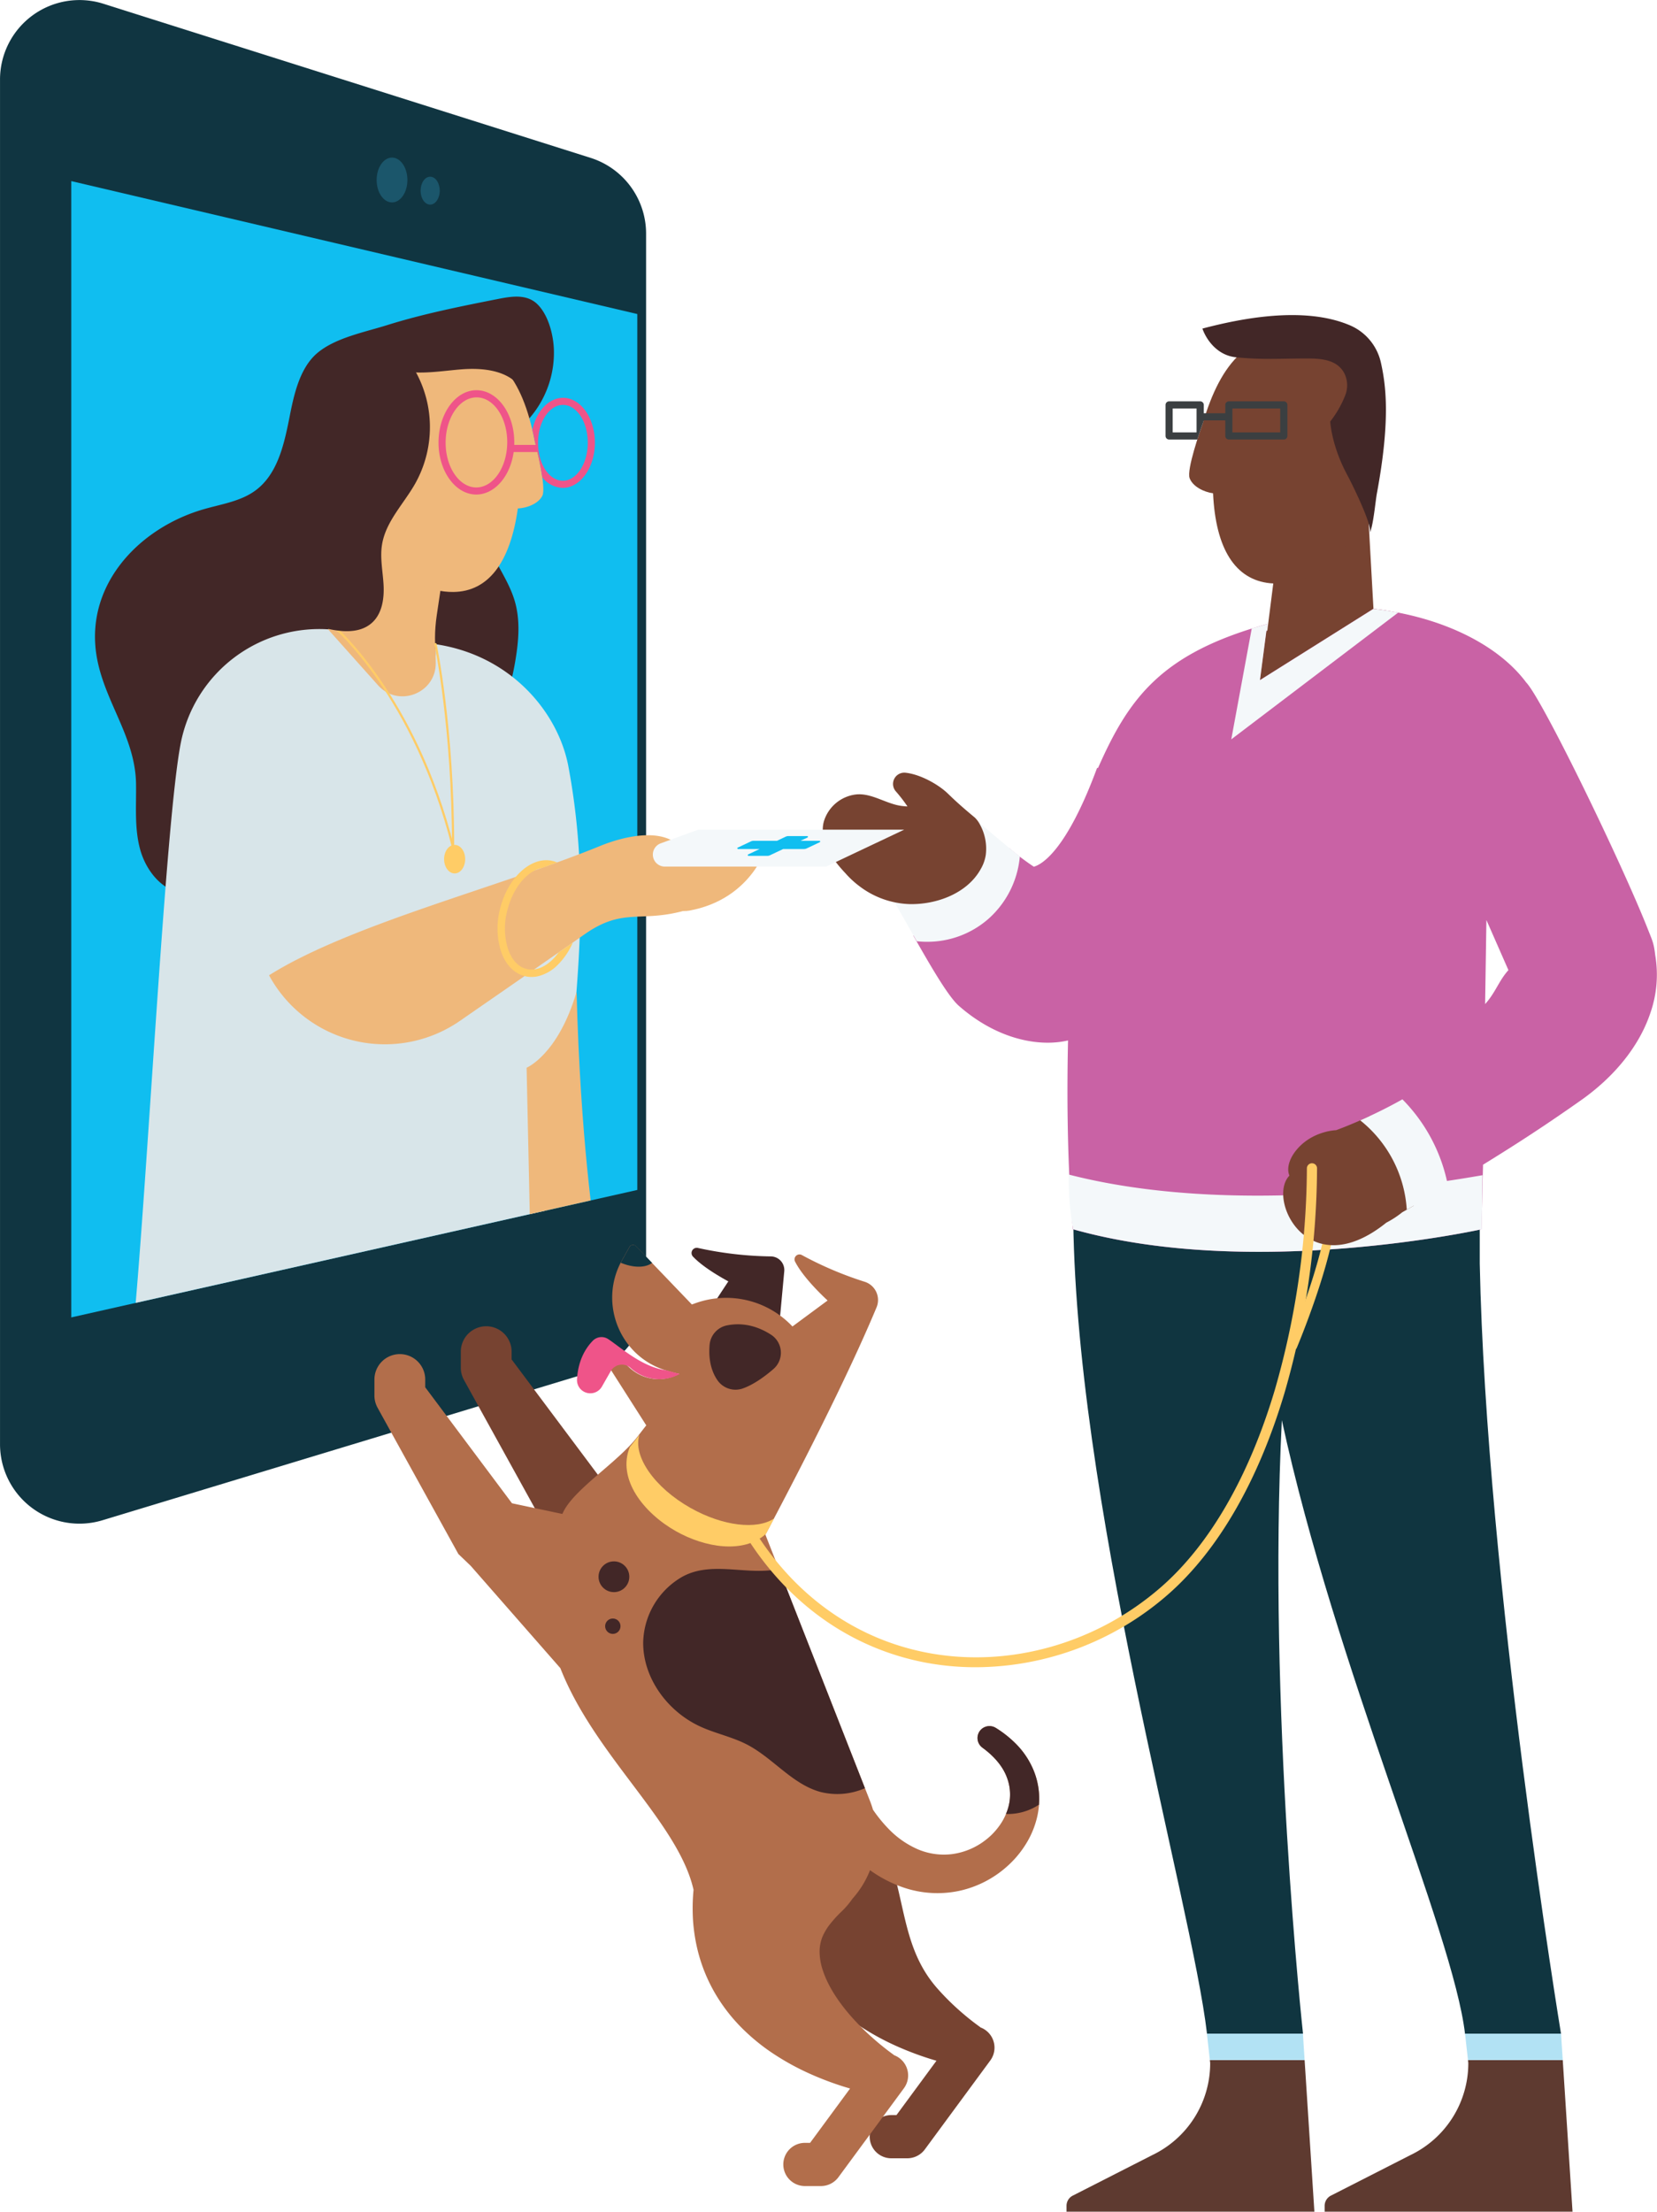 <svg xmlns="http://www.w3.org/2000/svg" xmlns:xlink="http://www.w3.org/1999/xlink" id="Layer_1610ae38872df0" data-name="Layer 1" viewBox="0 0 754.2 1006.29" aria-hidden="true" width="754px" height="1006px"><defs><linearGradient class="cerosgradient" data-cerosgradient="true" id="CerosGradient_idb7f2afe8f" gradientUnits="userSpaceOnUse" x1="50%" y1="100%" x2="50%" y2="0%"><stop offset="0%" stop-color="#d1d1d1"/><stop offset="100%" stop-color="#d1d1d1"/></linearGradient><linearGradient/><style>.cls-1-610ae38872df0,.cls-10-610ae38872df0{fill:none;}.cls-2-610ae38872df0{fill:#103541;}.cls-3-610ae38872df0{fill:#10bef0;}.cls-4-610ae38872df0{fill:#1b566b;}.cls-5-610ae38872df0{clip-path:url(#clip-path610ae38872df0);}.cls-6-610ae38872df0{fill:#422727;}.cls-7-610ae38872df0{fill:#efb87b;}.cls-8-610ae38872df0{fill:#d8e5e9;}.cls-9-610ae38872df0{fill:#ef5489;}.cls-10-610ae38872df0{stroke:#fc6;stroke-linecap:round;stroke-miterlimit:10;}.cls-11-610ae38872df0{fill:#fc6;}.cls-12-610ae38872df0{fill:#103540;}.cls-13-610ae38872df0{fill:#774331;}.cls-14-610ae38872df0{fill:#3b3f41;}.cls-15-610ae38872df0{fill:#c962a5;}.cls-16-610ae38872df0{fill:#f4f8fa;}.cls-17-610ae38872df0{fill:#5e3a30;}.cls-18-610ae38872df0{fill:#b2e2f4;}.cls-19-610ae38872df0{fill:#b26e4b;}</style><clipPath id="clip-path610ae38872df0" transform="translate(1664.26 -5145.65)"><polygon class="cls-1-610ae38872df0" points="-1631.83 5228.05 -1631.83 5745.05 -1374.19 5687.07 -1374.19 5288.53 -1631.83 5228.05"/></clipPath></defs><path class="cls-2-610ae38872df0" d="M-1395.85,5770.11l-221.76,67.23a36.16,36.16,0,0,1-46.65-34.6v-620.9a36.16,36.16,0,0,1,47.06-34.48l221.76,70.12a36.17,36.17,0,0,1,25.25,34.48v483.55A36.16,36.16,0,0,1-1395.85,5770.11Z" transform="translate(1664.26 -5145.65)"/><polygon class="cls-3-610ae38872df0" points="32.43 82.4 32.43 599.4 290.07 541.41 290.07 142.88 32.43 82.4"/><ellipse class="cls-4-610ae38872df0" cx="178.43" cy="81.9" rx="7" ry="10.2"/><ellipse class="cls-4-610ae38872df0" cx="195.79" cy="86.75" rx="4.36" ry="6.35"/><g class="cls-5-610ae38872df0"><path class="cls-6-610ae38872df0" d="M-1412.16,5304.65a45.37,45.37,0,0,1-8.15,27.48c-6.52,9.28-16.48,16-21.68,26.1-5.84,11.33-4.6,25.32.57,37,3.65,8.21,9.12,15.63,11.56,24.27,2.1,7.44,1.81,15.36.74,23-4.2,30.09-16.12,47.57-39.06,67.47-14.44,12.53-32.7,18.05-51.22,21.15-8.85,1.49-16,1.55-23.63,5.74-7.82,4.28-14.72,9.3-23.14,12.57-4.57,1.78-9.43,3.26-14.3,2.73-10-1.07-17.33-10.33-20-20s-1.72-19.86-1.88-29.87c-.32-21-13.89-36.73-17.71-56.81-6.25-32.86,18.5-59.41,48.38-68.1,8.15-2.37,17-3.59,23.79-8.65,9.81-7.3,12.83-20.42,15.23-32.42,2-10.14,4.48-23,12.86-30.07,8.22-6.92,21.5-9.45,31.6-12.62,16.65-5.23,33.8-8.62,50.91-12,6.25-1.22,13-2.21,17.76,2.58C-1414.61,5289.16-1412.4,5298-1412.16,5304.65Z" transform="translate(1664.26 -5145.65)"/><path class="cls-7-610ae38872df0" d="M-1454.7,5515.85c0-49.29-15.16-60.66-10.76-90.33l8.43-56.68-45.81-12.2-8.42,69.5s-34.93,53.3-45.37,94.76Z" transform="translate(1664.26 -5145.65)"/><path class="cls-8-610ae38872df0" d="M-1514.93,5432l22.72,25.42c9.3,10.4,26.52,3.65,26.28-10.3l-.14-8.38c34.54,5.06,56,31.32,60.52,55.68,7.93,42.3,5.69,79.13,2.81,113.24,0,0-5,14.5-13.72,24-1.34,23.27-2.22,56.93,2,77.26,0,0-175,69.37-189.37,44.1,6.61-67.76,14.84-234.78,21.93-269.72a64.23,64.23,0,0,1,67-51.31Z" transform="translate(1664.26 -5145.65)"/><path class="cls-7-610ae38872df0" d="M-1393.4,5707.27l-29.48,2.53-1.69-78.35s14.33-5.9,22.75-34.54C-1400.14,5664.3-1393.4,5707.27-1393.4,5707.27Z" transform="translate(1664.26 -5145.65)"/><path class="cls-7-610ae38872df0" d="M-1464.27,5301.78c26.21-.22,37.79,15.94,43.33,44.22.92,3.54,5.35,21.5,3.56,25.16s-7,5.65-11.18,5.83c-3.48,24.71-13.49,37.84-29.38,38-21.66.18-42.24-21.15-42.57-61.12C-1500.78,5321.68-1492.4,5302-1464.27,5301.78Z" transform="translate(1664.26 -5145.65)"/><path class="cls-9-610ae38872df0" d="M-1464.67,5346.85c-.06,13.08,7.63,23.76,17.14,23.81,8.44,0,15.53-8.31,17.06-19.33h10.82c.77,3.39,1.67,7.69,2.21,11.49a12.33,12.33,0,0,0,9.29,4.81c8,0,14.6-9.12,14.66-20.42s-6.43-20.52-14.46-20.56c-6.58,0-12.18,6.13-14,14.57.37,1.56.71,3.15,1,4.79.12.46.3,1.18.52,2.07l-9.76,0c0-.36,0-.72,0-1.08.07-13.08-7.62-23.76-17.14-23.81S-1464.6,5333.77-1464.67,5346.85Zm45.3.22c0-9.51,5.16-17.23,11.41-17.19s11.28,7.79,11.23,17.31-5.16,17.23-11.4,17.19S-1419.42,5356.59-1419.37,5347.07Zm-27.94-20.62c7.73,0,14,9.26,13.92,20.56s-6.39,20.45-14.12,20.42-14-9.26-13.92-20.56S-1455,5326.41-1447.31,5326.45Z" transform="translate(1664.26 -5145.65)"/><path class="cls-10-610ae38872df0" d="M-1511.93,5431s36.6,31.53,53.9,100.18c0-54.65-8-92.44-8-92.44" transform="translate(1664.26 -5145.65)"/><path class="cls-6-610ae38872df0" d="M-1469.73,5329.07a52.54,52.54,0,0,1-5.54,36.58c-5.21,9.23-13.39,17.25-15.1,27.72-1,6.08.36,12.27.69,18.43s-.64,12.95-5.18,17.12c-6.06,5.56-15.57,4.18-23.51,2-4.78-1.31-9.66-2.84-13.51-6-5-4.09-7.74-10.52-8.53-17s.13-13,1.25-19.34c3.05-17.44,7.6-34.74,15.34-50.66,6.62-13.6,15.87-27.21,28-36.55,7.28-5.63,11.58.5,16.5,6.9A52.36,52.36,0,0,1-1469.73,5329.07Z" transform="translate(1664.26 -5145.65)"/><path class="cls-6-610ae38872df0" d="M-1466.66,5291.77c-5.63,1.39-11.23,3.08-16.47,4.48-3.11.83-6.86,2.4-7,5.62a6.28,6.28,0,0,0,1.23,3.65c2.86,4.35,3.9,7.87,9,9,8.16,1.79,20.56-.76,28.91-1s17.56,1.21,23,7.54c3.08.25,5.9-2.3,6.78-5.26s.2-6.19-.94-9.06C-1430.47,5285.93-1448.74,5287.33-1466.66,5291.77Z" transform="translate(1664.26 -5145.65)"/><polygon class="cls-1-610ae38872df0" points="166.99 327.4 169.73 337.93 172.47 327.4 166.99 327.4"/><rect class="cls-1-610ae38872df0" x="160.01" y="332.03" width="19.45" height="32.86" rx="3.05"/><rect class="cls-1-610ae38872df0" x="164.68" y="337.07" width="10.11" height="10.97"/></g><path class="cls-7-610ae38872df0" d="M-1541.81,5589.39c36.82-23.15,104.8-40.07,150.7-58.84,10.41-4.26,29.26-9.08,37.38,1.5,8.41,11,14.88,23.76,3,27.36-21.9,6.65-29.35-1.4-47.56,11.41-8.39,5.91-32.76,22.8-56.6,39.29a60,60,0,0,1-86.92-20.72Z" transform="translate(1664.26 -5145.65)"/><path class="cls-11-610ae38872df0" d="M-1410,5579a25,25,0,0,1-3,3.48c-3.72,3.5-7.82,4.94-11.53,4.05s-6.71-4-8.42-8.86a31.23,31.23,0,0,1-.46-17.55c2.53-10.5,9.12-18.3,15.83-19.55l6.89-2.52a12.36,12.36,0,0,0-2-.67c-9.75-2.34-20.52,7.5-24,21.95a34.7,34.7,0,0,0,.56,19.47c2.11,5.92,6,9.83,10.81,11a13,13,0,0,0,5.46.13,18.59,18.59,0,0,0,9.17-5,31.94,31.94,0,0,0,7.12-10.38Z" transform="translate(1664.26 -5145.65)"/><path class="cls-7-610ae38872df0" d="M-1373.7,5536l58.23-4.82s-6.77,23.53-34.93,28.77C-1365.51,5562.78-1373.7,5536-1373.7,5536Z" transform="translate(1664.26 -5145.65)"/><ellipse class="cls-11-610ae38872df0" cx="206.93" cy="390.9" rx="4.8" ry="6.5"/><path class="cls-12-610ae38872df0" d="M-997.43,6071.05h43.7s-34.1-207-37-350.5v-100l-5.06-12.39c28.16,12.77-79.46,14.62-79.29,14.39l-13.71-14.5s-87,6.67-87,86.89c0,130.89,54,316.11,60.91,376h43.7s-16.19-148.55-9.63-279.13C-1056.43,5904.52-1002.75,6024.94-997.43,6071.05Z" transform="translate(1664.26 -5145.65)"/><path class="cls-13-610ae38872df0" d="M-1039.11,5422.66l-2.93-52.72h-37.46l-7.93,62.63c-37.34,14.37-42.34,29.35-42.34,58.37l139-10.18C-990.77,5451.73-994.55,5427.69-1039.11,5422.66Z" transform="translate(1664.26 -5145.65)"/><path class="cls-13-610ae38872df0" d="M-1069.1,5297.94c-26.3-2.7-39.45,12.43-47.7,40.32-1.25,3.46-7.4,21.08-6,24.92s6.48,6.34,10.68,6.91c1.16,25.15,10,39.29,25.91,40.92,21.74,2.23,44.42-17.24,48.53-57.36C-1034.32,5321.38-1040.87,5300.83-1069.1,5297.94Z" transform="translate(1664.26 -5145.65)"/><path class="cls-6-610ae38872df0" d="M-1058.79,5337.44a47.38,47.38,0,0,0,6.86-12,12.33,12.33,0,0,0-.31-9.68c-3.23-6.55-10.68-7-17.19-7-11.87,0-20.53.65-32.31-.56-8.39-.86-13.4-7.86-15.23-13.05,17-4.48,46.06-10.45,67.11-1.5a24.13,24.13,0,0,1,14.14,17c2.16,9.74,4.53,25.32-1.84,59.56-.65,3.46-1.67,15.19-3.3,17.89,1.72-2.85-8.47-23.2-10.11-26.23C-1058.23,5348.49-1058.79,5337.44-1058.79,5337.44Z" transform="translate(1664.26 -5145.65)"/><path class="cls-14-610ae38872df0" d="M-1079.92,5328.25h-25a1.63,1.63,0,0,0-1.63,1.63v3.81h-9.79v-3.81a1.63,1.63,0,0,0-1.63-1.63h-14.15a1.63,1.63,0,0,0-1.63,1.63V5344a1.63,1.63,0,0,0,1.63,1.63h12.84c1.07-3.37,2.07-6.21,2.5-7.39l.44-1.31h9.79V5344a1.63,1.63,0,0,0,1.63,1.63h25a1.63,1.63,0,0,0,1.63-1.63v-14.14A1.63,1.63,0,0,0-1079.92,5328.25Zm-39.71,14.14h-10.87v-10.88h10.87Zm38.08,0h-21.76v-10.88h21.76Z" transform="translate(1664.26 -5145.65)"/><path class="cls-15-610ae38872df0" d="M-910.88,5580.13a.08.08,0,0,0,0-.08c-.58-4.86-1.16-6.22-2.93-10.6-11.79-30.23-48.47-105.75-55.74-113.24-12.81-17.25-38.59-30.05-69.61-33.55l-51.66,32.45,3.34-25.54c-47.85,13.24-62.77,33.22-77,65.5l-.44,0c-14.08,38.09-25.41,44-28.79,44.92a121.24,121.24,0,0,1-11.17-8.43c-1.21,10.29-5,20.22-12.33,27.8-8.45,8.78-19.78,12.09-31.37,11.94,8,14.08,16.06,28,20.88,32.1,17.06,14.93,36,18.8,49.57,15.64-1.22,53.85,2.21,85.92,2.21,85.92,82,23.11,186,0,186,0l.69-29.39q7.75-4.77,15.46-9.7,15.27-9.8,30.26-20.43c14.82-10.75,25.48-24.26,30.36-38.66h0A52.94,52.94,0,0,0-910.88,5580.13Zm-77.41,22.36.59-38.25,10,22.76.06,0C-982.07,5591.89-983.48,5597.17-988.29,5602.49Z" transform="translate(1664.26 -5145.65)"/><path class="cls-16-610ae38872df0" d="M-1039.11,5422.66l-51.66,32.45,3.34-25.54c-2.46.68-4.8,1.36-7.08,2l-9.32,50.48,76-57.7Q-1033.31,5423.32-1039.11,5422.66Z" transform="translate(1664.26 -5145.65)"/><path class="cls-17-610ae38872df0" d="M-995.94,6084.27a46.34,46.34,0,0,1-26.32,41.9l-36.07,18.38a5.22,5.22,0,0,0-3,4.71v2.68H-948.5l-4.45-69h-43.14Z" transform="translate(1664.26 -5145.65)"/><path class="cls-17-610ae38872df0" d="M-1070.45,6082.94h-43.13l.15,1.33a46.34,46.34,0,0,1-26.32,41.9l-36.07,18.38a5.2,5.2,0,0,0-3,4.71v2.68H-1066Z" transform="translate(1664.26 -5145.65)"/><polygon class="cls-18-610ae38872df0" points="710.53 925.29 666.83 925.29 668.17 937.29 711.31 937.29 710.53 925.29"/><polygon class="cls-18-610ae38872df0" points="593.04 925.29 549.34 925.29 550.68 937.29 593.81 937.29 593.04 925.29"/><path class="cls-16-610ae38872df0" d="M-989.48,5680.35c-22.4,3.89-113.31,19-188.35-.3a135.84,135.84,0,0,0,2,24.89c82,23.11,186,0,186,0Z" transform="translate(1664.26 -5145.65)"/><path class="cls-11-610ae38872df0" d="M-1075.83,5760.05a2.16,2.16,0,0,1-.78-.15,2,2,0,0,1-1.06-2.63c.16-.37,15.89-38,17.6-59.7a2,2,0,0,1,2.15-1.83,2,2,0,0,1,1.83,2.15c-1.75,22.38-17.24,59.37-17.89,60.94A2,2,0,0,1-1075.83,5760.05Z" transform="translate(1664.26 -5145.65)"/><path class="cls-13-610ae38872df0" d="M-1020.8,5694.25c-1.74-7.4-3.48-14.87-6.81-21.69-3.43-7-9.3-12.48-13.33-19.05-8.91,4.13-15.19,6.36-15.19,6.36s-11.83.27-19,10.25c-2.66,3.8-3.42,7.64-2.23,10.42-10.38,10.61,8.44,50.1,44.12,21.39a42.44,42.44,0,0,0,7.22-4.7l0,0Z" transform="translate(1664.26 -5145.65)"/><path d="M-918.47,5573.26" transform="translate(1664.26 -5145.65)"/><path class="cls-16-610ae38872df0" d="M-1025.93,5645.83c-7.11,4-13.88,7.23-19.2,9.57a56.46,56.46,0,0,1,21.18,40.62l3.89-2.18q7.47-4.24,14.87-8.61A76.4,76.4,0,0,0-1025.93,5645.83Z" transform="translate(1664.26 -5145.65)"/><path class="cls-16-610ae38872df0" d="M-1200.07,5535.32c-6.76-5.28-16.08-13.32-24.37-20.39l.14.24c6.89,11.67,3.31,23.2-5.53,30.88-4.87,4.23-10.06,4.88-17,4-6-.76-10.82.28-15.58-4l-1.93-1.72c4.8,7.21,11.11,18.62,17.35,29.58,1.49.14,3,.24,4.45.24a42.17,42.17,0,0,0,28.08-10.35A43.07,43.07,0,0,0-1200.07,5535.32Z" transform="translate(1664.26 -5145.65)"/><path class="cls-13-610ae38872df0" d="M-1220.56,5517.63c-8-6.63-10.54-9.29-12.71-11.32-3.93-3.67-11.93-8.33-18.83-9.08a5.13,5.13,0,0,0-4.55,8.32,67.63,67.63,0,0,1,5.42,7c-.75,0-1.5-.08-2.25-.16-7.3-.78-14-6.13-21.34-5.25a17.41,17.41,0,0,0-14.27,11.68c-2,6,.73,12.43,4,17.37a68.74,68.74,0,0,0,5.62,6.76,42.55,42.55,0,0,0,6.59,6.06,39.78,39.78,0,0,0,22.71,8c12.46.23,26.2-5,32.25-15.86a18.28,18.28,0,0,0,2.34-6.49,22.62,22.62,0,0,0-.79-9.43,21.85,21.85,0,0,0-1.84-4.38A11.81,11.81,0,0,0-1220.56,5517.63Z" transform="translate(1664.26 -5145.65)"/><path class="cls-13-610ae38872df0" d="M-1258.6,5993.91c-3.89-10.68-10.1-18.4-18.94-26.38-26.56-24-27.75-56.89-42.61-87.29-1-2-2-3.92-3.14-5.8-9.11-15-19.43-29.57-32.45-41.47-5.75-5.25-11.85-10.87-19.45-12.48l-16.72-3.54-39.49-52.78v-3.52a11.56,11.56,0,0,0-11.56-11.57,11.57,11.57,0,0,0-11.56,11.57V5768a11.42,11.42,0,0,0,1.42,5.48l.43.79,36.37,65.81,5.6,5.36,40.81,46.56c15.62,39.83,53.67,70.16,60.62,100.85-.08.84-.15,1.68-.21,2.53a90.51,90.51,0,0,0,0,11.76,81.4,81.4,0,0,0,1.74,11.75,74.17,74.17,0,0,0,8.44,21.34,78.07,78.07,0,0,0,12.89,16.35,93.12,93.12,0,0,0,14.72,11.66,116.61,116.61,0,0,0,15.3,8.27,142.41,142.41,0,0,0,15.5,5.89c1,.3,1.91.58,2.87.86l-18.2,24.72h-2.36a9.83,9.83,0,0,0-9.83,9.83,9.83,9.83,0,0,0,9.83,9.83h7.33a9.94,9.94,0,0,0,7.91-4l29.83-40.51a10.19,10.19,0,0,0,1.22-2.2,9.84,9.84,0,0,0-5.51-12.76l-.15-.06c-.26-.24-.79-.6-1.21-.92l-1.35-1c-.91-.69-1.81-1.39-2.7-2.11q-2.68-2.16-5.23-4.46a112.81,112.81,0,0,1-9.42-9.54c-13-14.94-14.12-32.06-19-50.37C-1257.33,5997.65-1257.93,5995.74-1258.6,5993.91Z" transform="translate(1664.26 -5145.65)"/><path class="cls-19-610ae38872df0" d="M-1191.35,5961.26a33.94,33.94,0,0,0-3.39-12.2,37.21,37.21,0,0,0-7.12-10,49.74,49.74,0,0,0-9.16-7.25,5.46,5.46,0,0,0-7.26,1.4,5.43,5.43,0,0,0,1.17,7.6l.06.05c5,3.64,9.06,8.17,11,13.26a21.72,21.72,0,0,1,.15,15.63,26.62,26.62,0,0,1-3.92,7.18,30.15,30.15,0,0,1-5.86,5.92,31.53,31.53,0,0,1-15,6.36,30.26,30.26,0,0,1-15.73-2.12,41.43,41.43,0,0,1-13.65-9.59,64.21,64.21,0,0,1-6.86-8.47,45.81,45.81,0,0,0-1.62-4.65l-47.3-120.38s25-153.89-58-45c-9.37,12.3-29.94,24.55-34.45,35.48l-22.94-4.86-39.49-52.78v-3.53a11.56,11.56,0,0,0-11.56-11.56,11.57,11.57,0,0,0-11.56,11.56v7.33a11.42,11.42,0,0,0,1.42,5.48l.43.79,36.37,65.81,5.6,5.36,40.81,46.56c15.62,39.83,53.67,70.15,60.62,100.84-.08.84-.15,1.69-.21,2.54a90.51,90.51,0,0,0,0,11.76,81.4,81.4,0,0,0,1.74,11.75,74.17,74.17,0,0,0,8.44,21.34,78.33,78.33,0,0,0,12.89,16.35,92.47,92.47,0,0,0,14.72,11.65,115.52,115.52,0,0,0,15.3,8.28,142.41,142.41,0,0,0,15.5,5.89c1,.3,1.91.58,2.87.86l-18.2,24.72h-2.36a9.83,9.83,0,0,0-9.83,9.83,9.83,9.83,0,0,0,9.83,9.82h7.33a9.88,9.88,0,0,0,7.91-4l29.83-40.5a10.19,10.19,0,0,0,1.22-2.2,9.83,9.83,0,0,0-5.51-12.76l-.15-.06h0c-.26-.24-.79-.6-1.21-.92l-1.35-1c-.91-.69-1.81-1.4-2.7-2.12-1.79-1.43-3.53-2.93-5.23-4.45a112.81,112.81,0,0,1-9.42-9.54c-5.72-6.56-10.24-13.64-12.43-20.19a27.14,27.14,0,0,1-1.6-9.06,18,18,0,0,1,1.46-7,25.71,25.71,0,0,1,3.51-5.65,56.08,56.08,0,0,1,5.22-5.65,38,38,0,0,0,4.76-5.62,42.81,42.81,0,0,0,8-13,58,58,0,0,0,15.55,8,48,48,0,0,0,25.08,1.41,47.91,47.91,0,0,0,21.95-11.3,45.6,45.6,0,0,0,8-9.42,40.69,40.69,0,0,0,5.1-11.38A36.16,36.16,0,0,0-1191.35,5961.26Z" transform="translate(1664.26 -5145.65)"/><circle class="cls-6-610ae38872df0" cx="279.43" cy="717.4" r="7"/><circle class="cls-6-610ae38872df0" cx="278.93" cy="739.9" r="3.5"/><path class="cls-6-610ae38872df0" d="M-1324.3,5939.37c11.84,6.12,20.54,18,33.39,21.57a31.26,31.26,0,0,0,20.34-1.69l-39-99.38c-1.83.1-3.66.22-5.5.36-12.93.94-26.74-3.75-38.68,2.85a35.32,35.32,0,0,0-17.76,29.8c-.13,16.43,11.3,31.73,26.29,38.46C-1338.43,5934.41-1330.95,5935.93-1324.3,5939.37Z" transform="translate(1664.26 -5145.65)"/><path class="cls-6-610ae38872df0" d="M-1194.74,5949.06a37.21,37.21,0,0,0-7.12-10,49.74,49.74,0,0,0-9.16-7.25,5.46,5.46,0,0,0-7.26,1.4,5.43,5.43,0,0,0,1.17,7.6l.06.05c5,3.64,9.06,8.17,11,13.26a21.72,21.72,0,0,1,.15,15.63c-.15.41-.32.82-.49,1.23a25.68,25.68,0,0,0,15-4.21,35.59,35.59,0,0,0,0-5.56A33.94,33.94,0,0,0-1194.74,5949.06Z" transform="translate(1664.26 -5145.65)"/><path class="cls-11-610ae38872df0" d="M-1220.06,5904.22a123.3,123.3,0,0,1-22.35-2c-37.32-6.9-68.47-30.71-87.71-67a2.3,2.3,0,0,1,1-3.12,2.31,2.31,0,0,1,3.13,1c18.56,35.05,48.56,58,84.46,64.65,36.89,6.82,76.44-4.41,105.79-30.05,22.14-19.34,40-50.34,51.72-89.64a368.17,368.17,0,0,0,14.61-100.83,2.31,2.31,0,0,1,2.31-2.31h0a2.3,2.3,0,0,1,2.31,2.31,372.74,372.74,0,0,1-14.8,102.15c-11.95,40.14-30.31,71.88-53.11,91.8A133.68,133.68,0,0,1-1220.06,5904.22Z" transform="translate(1664.26 -5145.65)"/><path class="cls-6-610ae38872df0" d="M-1310.14,5754.72l2.84-30.65a6.2,6.2,0,0,0-6.07-6.77,164,164,0,0,1-33.22-3.85,2.37,2.37,0,0,0-2.28,3.91c4.19,4.42,11.31,8.68,16.12,11.3q-3.64,5.48-7.83,11.93Q-1325.34,5747.63-1310.14,5754.72Z" transform="translate(1664.26 -5145.65)"/><path class="cls-19-610ae38872df0" d="M-1302.42,5719.58c3.34,6.65,11.21,14.4,14.85,17.78l-16,11.82a41.45,41.45,0,0,0-44.26-10.56l-1.52.55-25.47-26.55a1.85,1.85,0,0,0-2.94.37l-3.37,6c-10.8,19.19-1.28,43.6,19.76,50.11,2.07.64,4.14,1.19,6.18,1.63a19.34,19.34,0,0,1-22.38-2.67l-10.91-9.95a2,2,0,0,0-3,2.57l21.46,33.63-7.55,9.63,19.82,29.46s27.74,12,42.07,10.14c26.82-50.58,41.88-82.69,50.39-103.05a8.7,8.7,0,0,0-5.37-11.64,162.62,162.62,0,0,1-28.74-12.23A2.25,2.25,0,0,0-1302.42,5719.58Z" transform="translate(1664.26 -5145.65)"/><path class="cls-11-610ae38872df0" d="M-1377.48,5803.93l4.25-5.43c-3.08,9.59,6.76,23.94,23.29,33.25,14.77,8.32,30.22,10,38,4.8-1.2,2.28-2.44,4.61-3.69,7-10.19,9.16-27.7,6.25-40.91-1.19-14.55-8.19-27.11-23.68-21-38.44Z" transform="translate(1664.26 -5145.65)"/><path class="cls-9-610ae38872df0" d="M-1361,5769.13s4.15,1.18,6.19,1.63a19.35,19.35,0,0,1-22.39-2.67h0a5.89,5.89,0,0,0-9.09,1.43l-4,7a6.09,6.09,0,0,1-8.26,2.29h0a6,6,0,0,1-3.08-5.55c.22-4.42,1.52-11.8,7.18-17.58a5.54,5.54,0,0,1,7-.77C-1381.55,5758.81-1372.1,5767.62-1361,5769.13Z" transform="translate(1664.26 -5145.65)"/><path class="cls-2-610ae38872df0" d="M-1374.78,5712.62l7.32,7.62c-3,2.33-8.57,2.33-14.26-.06.21-.4.41-.81.63-1.2l3.37-6A1.85,1.85,0,0,1-1374.78,5712.62Z" transform="translate(1664.26 -5145.65)"/><path class="cls-6-610ae38872df0" d="M-1312.32,5768.62c-4,3.45-9.1,7.12-14,8.81a10,10,0,0,1-11.53-4c-3.49-5.23-3.84-11.4-3.42-16a9.9,9.9,0,0,1,8-8.77c8.15-1.59,15,1.06,20,4.29A9.77,9.77,0,0,1-1312.32,5768.62Z" transform="translate(1664.26 -5145.65)"/><path class="cls-16-610ae38872df0" d="M-1363.52,5529.35l17.06-6.21h93.75l-35.5,16.8h-73.44A5.46,5.46,0,0,1-1363.52,5529.35Z" transform="translate(1664.26 -5145.65)"/><path class="cls-3-610ae38872df0" d="M-1291.26,5528.2h-8.63l3.19-1.51a.34.34,0,0,0-.14-.64h-8.52a3.12,3.12,0,0,0-1.34.3l-3.9,1.85h-10.6a3.09,3.09,0,0,0-1.34.3l-5.94,2.81a.34.34,0,0,0,.15.64h9.81l-5.21,2.46a.34.34,0,0,0,.15.64h8.52a3,3,0,0,0,1.33-.3l5.92-2.8h9.41a3.09,3.09,0,0,0,1.34-.3l5.94-2.81A.34.34,0,0,0-1291.26,5528.2Z" transform="translate(1664.26 -5145.65)"/></svg>